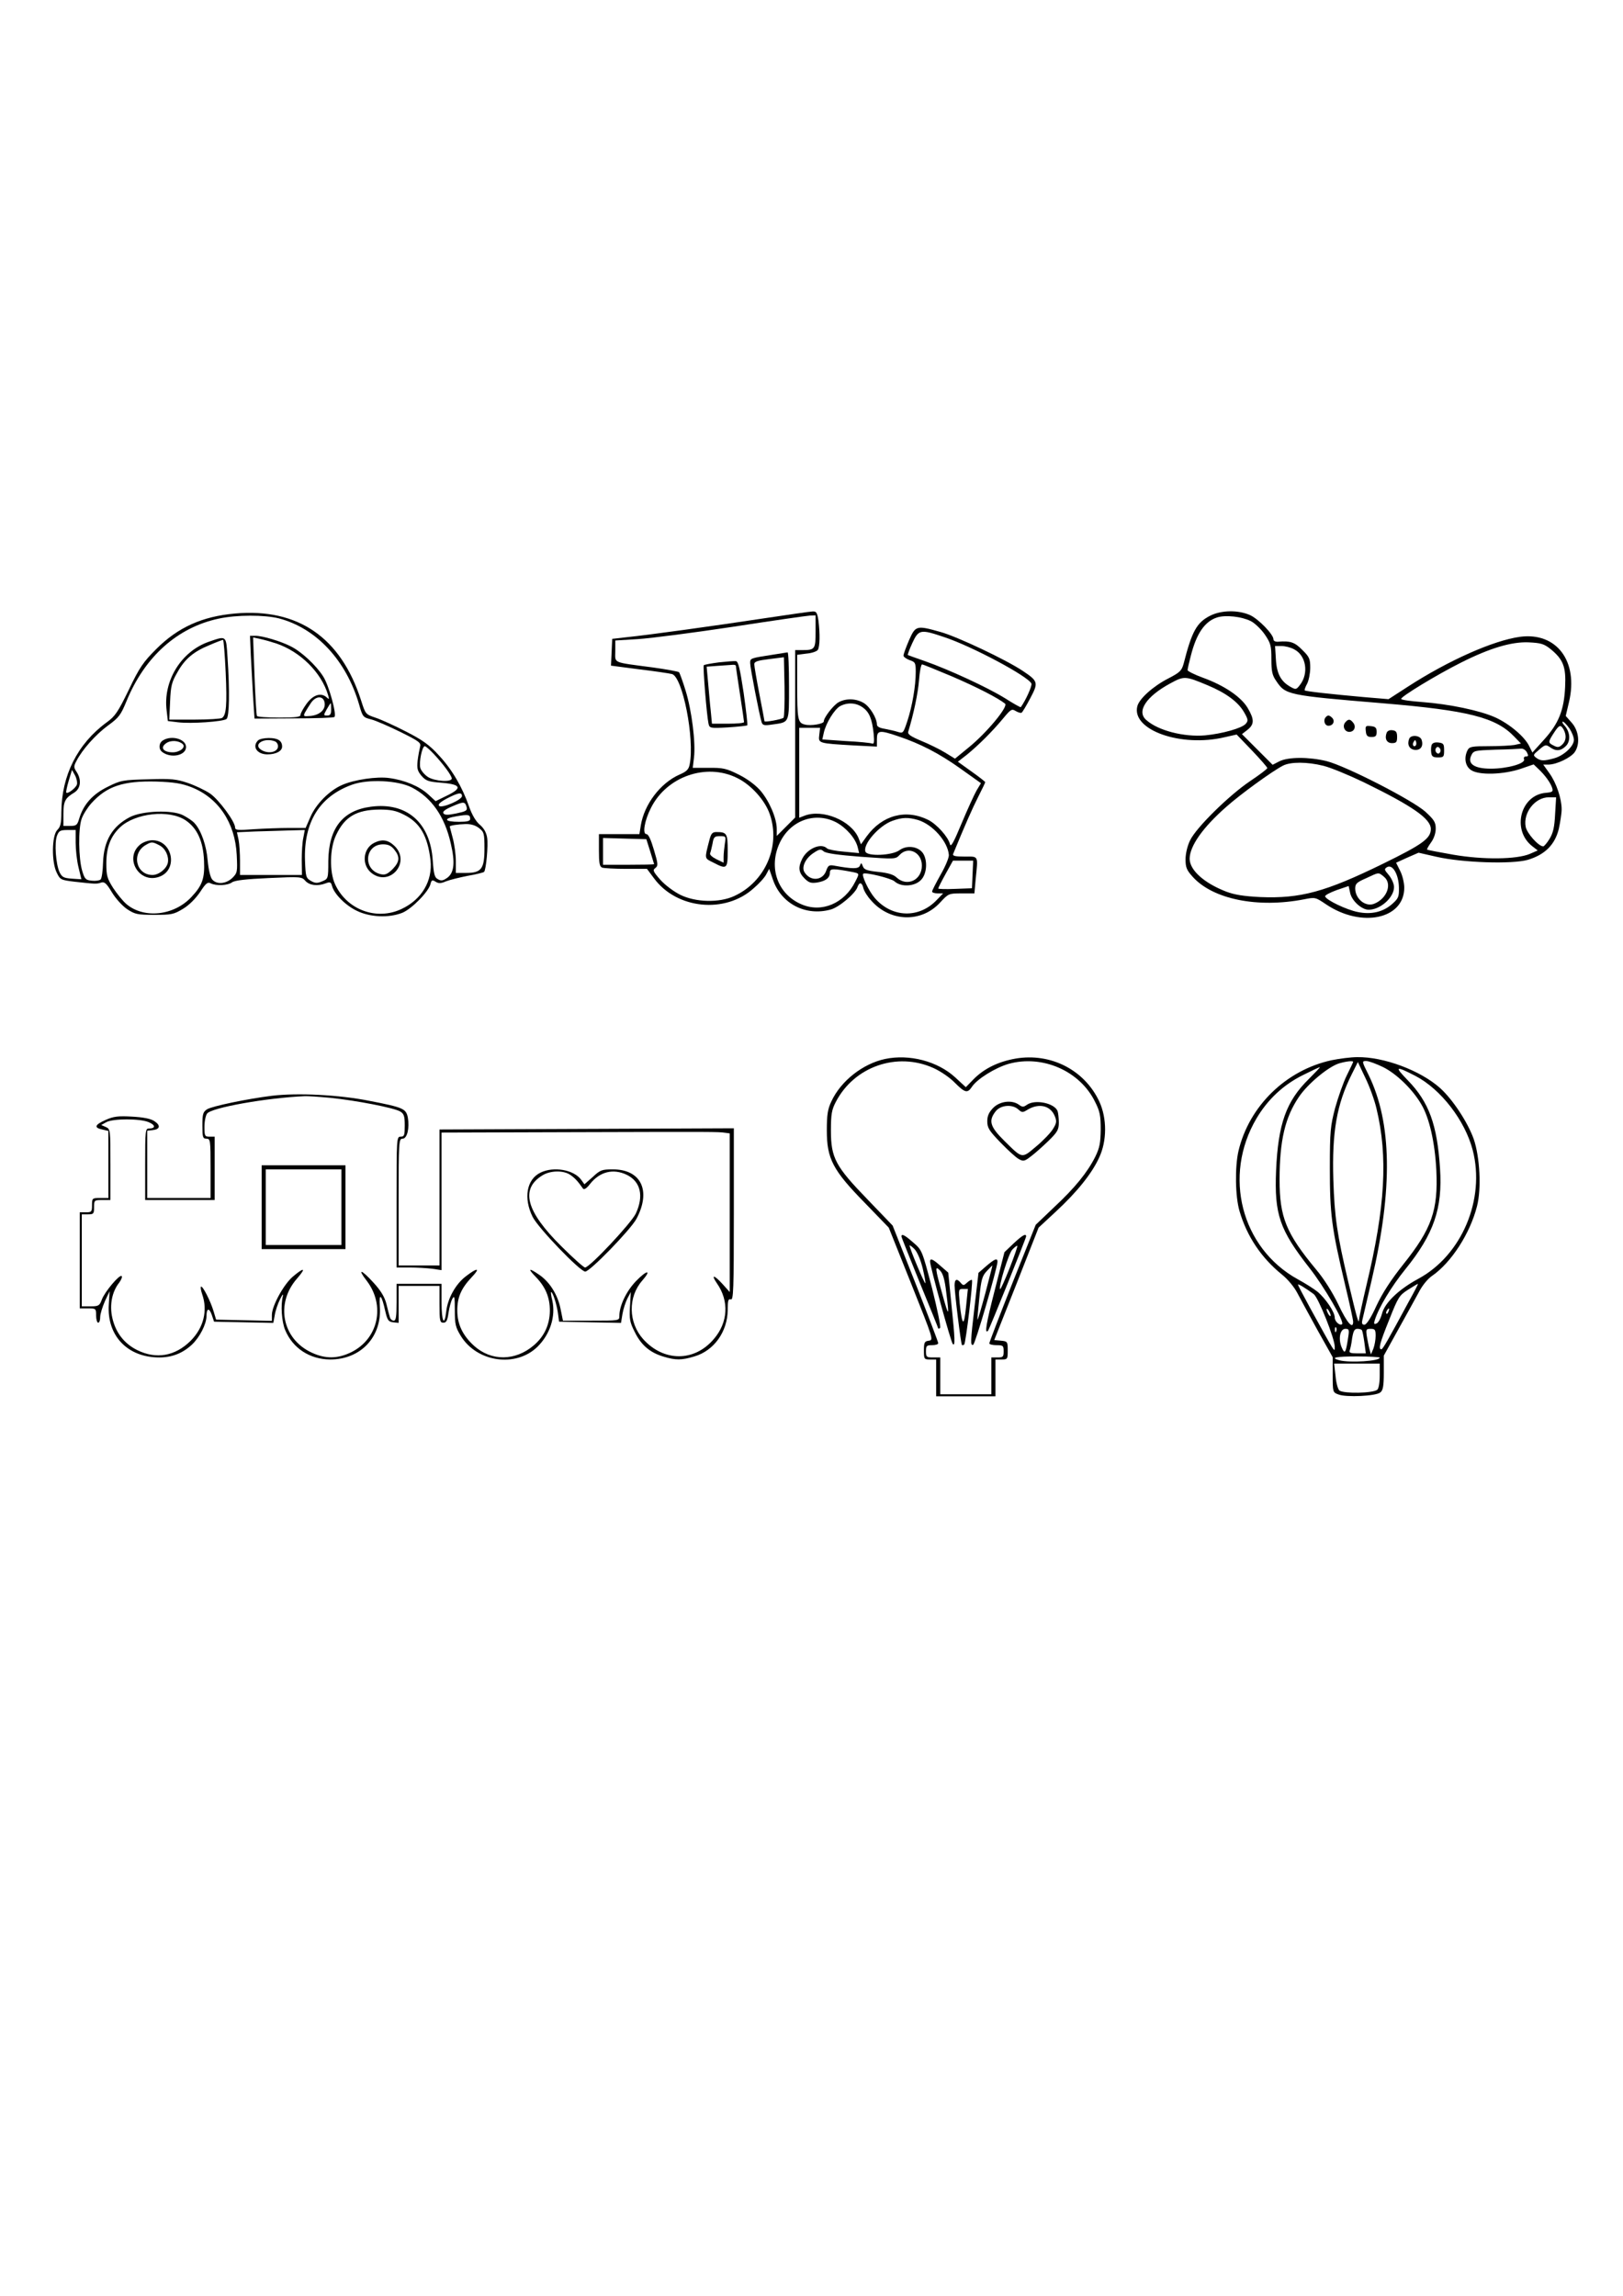 <?xml version="1.0" encoding="UTF-8" standalone="yes"?>
<svg version="1.0" xmlns="http://www.w3.org/2000/svg" width="210mm" height="297mm" viewBox="0 0 794 1123" preserveAspectRatio="xMidYMid meet">
  <g transform="translate(0,1123) scale(0.1,-0.1)" fill="#000000" stroke="none">
    <path d="M1150 8229 c-161 -14 -280 -68 -386 -174 -63 -63 -82 -90 -134 -199
-53 -109 -67 -130 -109 -160 -142 -104 -220 -260 -221 -438 0 -55 -4 -72 -20
-88 -27 -27 -29 -158 -2 -210 16 -33 20 -35 87 -43 100 -11 108 -12 130 -4 16
5 26 -4 53 -49 19 -31 52 -67 75 -82 37 -24 49 -27 132 -27 84 0 95 2 141 30
30 18 62 51 83 82 28 43 37 50 52 42 26 -13 82 -11 104 5 14 10 70 16 180 21
155 7 161 7 179 -14 20 -22 59 -27 99 -12 21 8 26 7 31 -12 10 -39 65 -95 121
-122 65 -32 157 -36 223 -10 46 19 129 103 138 141 5 20 9 21 25 11 14 -9 26
-9 51 2 18 7 66 19 107 27 41 7 76 16 79 19 10 10 21 130 15 168 -4 25 -16 46
-36 63 -19 16 -38 48 -52 88 -34 97 -83 181 -147 250 -46 51 -79 75 -159 116
-56 29 -124 60 -151 69 -50 17 -50 17 -72 86 -99 307 -308 451 -616 424z m215
-24 c182 -48 329 -205 392 -422 17 -60 19 -62 59 -72 23 -6 87 -34 144 -62 91
-45 101 -53 95 -72 -3 -12 -9 -43 -12 -68 -4 -38 -1 -50 19 -74 22 -25 34 -29
99 -34 95 -8 102 -26 25 -63 l-55 -27 -37 34 c-43 39 -114 69 -189 79 -60 9
-174 -8 -232 -34 -62 -27 -127 -93 -154 -155 l-24 -55 -81 0 c-44 0 -122 -3
-172 -6 -78 -6 -92 -5 -92 8 0 29 -79 136 -122 166 -25 17 -74 40 -109 52 -56
19 -81 22 -195 18 -124 -3 -134 -5 -198 -37 -73 -36 -117 -85 -138 -153 -10
-34 -14 -38 -45 -38 l-33 0 0 58 c0 62 8 78 53 105 32 20 37 63 11 102 -14 21
-14 27 0 53 28 55 94 129 154 173 54 39 63 52 91 120 89 217 249 360 451 403
88 19 223 19 295 1z m756 -662 c47 -50 89 -107 89 -121 0 -19 -82 -14 -116 7
-17 11 -34 31 -38 45 -7 28 9 106 22 106 5 0 24 -17 43 -37z m-1745 -151 c-6
-17 -45 -47 -52 -39 -2 2 3 28 12 58 l16 53 15 -27 c8 -15 12 -36 9 -45z m559
-12 c133 -52 215 -174 223 -332 4 -82 3 -88 -21 -112 -31 -30 -77 -34 -99 -8
-9 10 -18 48 -22 91 -6 75 -32 149 -64 184 -9 11 -35 28 -56 39 -54 28 -201
22 -261 -9 -86 -45 -127 -115 -131 -221 -1 -41 -6 -78 -12 -84 -5 -5 -24 -8
-43 -6 -30 3 -35 8 -47 48 -18 60 -20 205 -3 254 7 21 29 56 48 77 76 84 156
110 318 106 86 -3 123 -9 170 -27z m1080 -2 c96 -50 160 -141 190 -273 22 -93
17 -143 -16 -168 -21 -15 -31 -17 -46 -8 -17 8 -21 24 -26 92 -12 186 -128
286 -302 263 -139 -18 -207 -105 -209 -266 0 -87 -1 -87 -30 -99 -23 -10 -34
-10 -55 2 -24 14 -26 20 -29 99 -7 189 72 315 231 372 79 28 224 21 292 -14z
m245 -42 c0 -19 -99 -61 -112 -48 -7 7 6 19 38 36 56 29 74 32 74 12z m23 -55
c4 -16 -4 -20 -51 -30 -43 -9 -57 -8 -63 1 -5 8 9 19 44 34 56 24 62 24 70 -5z
m-307 -36 c79 -39 116 -104 130 -223 11 -101 -43 -192 -141 -238 -123 -59
-269 -4 -326 121 -28 61 -26 176 5 240 42 90 100 124 212 125 55 0 81 -5 120
-25z m-1069 -27 c57 -38 87 -102 91 -199 4 -85 -8 -120 -62 -177 -85 -91 -231
-107 -317 -35 -18 15 -47 51 -66 80 -29 46 -33 60 -33 120 0 78 21 133 68 177
74 69 239 87 319 34z m1393 6 c0 -10 -14 -14 -54 -14 -72 0 -80 16 -14 27 59
10 68 9 68 -13z m44 -45 c24 -19 26 -26 26 -100 0 -99 -15 -119 -90 -119 l-50
0 0 58 c0 31 -7 82 -15 112 -8 30 -15 56 -15 57 0 5 39 11 76 12 28 1 50 -6
68 -20z m-1974 -71 c0 -35 6 -89 14 -121 l14 -58 -47 3 c-39 3 -48 7 -60 32
-18 39 -26 144 -12 179 9 23 16 27 51 27 l40 0 0 -62z m1114 25 c-5 -21 -8
-71 -8 -110 l1 -73 -152 0 -151 0 0 68 c0 37 -3 84 -7 104 l-8 37 93 4 c51 1
126 4 166 5 l73 2 -7 -37z"/>
    <path d="M1227 8023 c3 -54 8 -145 11 -203 l7 -105 192 1 c106 0 196 3 199 7
12 12 -27 155 -55 198 -34 54 -106 121 -158 147 -48 25 -139 52 -173 52 l-27
0 4 -97z m123 60 c119 -40 222 -142 255 -253 6 -20 5 -23 -6 -12 -28 26 -67
14 -99 -30 -16 -22 -30 -47 -30 -55 0 -10 -23 -13 -104 -13 -58 0 -107 3 -109
8 -3 4 -8 92 -12 196 l-7 188 33 -7 c19 -4 54 -14 79 -22z m238 -291 c5 -33
-23 -59 -68 -64 -36 -3 -37 -2 -28 17 6 11 20 33 30 48 25 35 61 34 66 -1z
m32 -32 c0 -23 -4 -30 -20 -30 -18 0 -18 1 -2 30 9 16 18 30 20 30 1 0 2 -13
2 -30z"/>
    <path d="M1022 8091 c-136 -47 -225 -192 -207 -336 l6 -52 49 -6 c64 -8 221 3
238 16 14 11 16 139 5 300 -7 110 -4 108 -91 78z m82 -151 c7 -159 3 -208 -18
-222 -6 -4 -67 -8 -135 -8 l-123 0 4 88 c3 76 8 96 35 142 36 66 80 103 159
135 32 14 62 25 65 25 3 0 9 -72 13 -160z"/>
    <path d="M798 7609 c-21 -12 -24 -42 -5 -57 42 -33 117 -18 117 24 0 38 -69
59 -112 33z m96 -19 c16 -16 -15 -40 -49 -40 -46 0 -63 23 -33 44 23 17 63 14
82 -4z"/>
    <path d="M1262 7608 c-30 -30 -5 -68 46 -68 42 0 72 16 72 38 0 29 -21 42 -65
42 -23 0 -46 -5 -53 -12z m82 -4 c9 -3 16 -14 16 -24 0 -31 -52 -40 -85 -16
-37 27 19 59 69 40z"/>
    <path d="M1830 7107 c-55 -28 -62 -108 -13 -147 89 -70 194 51 114 131 -32 31
-61 36 -101 16z m99 -33 c29 -36 26 -60 -9 -96 -25 -24 -36 -29 -58 -24 -89
21 -78 146 12 146 25 0 40 -7 55 -26z"/>
    <path d="M687 7100 c-82 -65 -8 -194 91 -159 95 33 67 179 -33 179 -18 0 -44
-9 -58 -20z m93 -5 c29 -15 47 -53 41 -85 -6 -29 -44 -60 -75 -60 -82 0 -105
108 -31 148 26 15 31 15 65 -3z"/>
    <path d="M3735 8205 c-244 -37 -562 -81 -670 -92 l-70 -8 -3 -66 -3 -65 138
-18 c76 -9 148 -20 160 -23 52 -12 112 -316 87 -442 -5 -25 -15 -35 -50 -50
-93 -41 -172 -145 -189 -248 l-7 -43 -99 0 -99 0 0 -79 c0 -63 3 -80 16 -85 9
-3 61 -6 117 -6 l102 0 35 -47 c111 -150 348 -174 487 -48 27 23 55 54 62 69
l14 26 18 -52 c40 -118 160 -181 283 -147 41 11 121 79 131 110 9 26 22 24 29
-6 3 -13 20 -41 38 -60 92 -105 245 -110 337 -10 41 44 42 45 105 45 l63 0 6
68 c12 120 16 112 -54 112 -45 0 -60 3 -56 13 57 139 95 225 123 280 19 37 34
69 34 71 0 2 -30 26 -67 52 l-67 48 45 35 c55 45 122 111 176 176 38 46 43 49
62 37 12 -7 25 -11 29 -8 4 2 23 34 42 70 41 77 39 84 -36 134 -80 54 -323
169 -404 191 -117 33 -121 31 -153 -41 -15 -35 -27 -68 -27 -75 0 -6 14 -16
30 -22 28 -9 30 -14 30 -58 0 -68 -17 -167 -41 -240 -20 -60 -21 -61 -47 -53
-15 5 -44 11 -64 15 -25 4 -38 11 -38 21 0 31 -34 87 -64 105 -38 23 -89 24
-125 3 -25 -15 -71 -74 -71 -93 0 -12 -64 -23 -93 -15 -34 8 -37 25 -37 195
l0 146 46 6 c26 2 50 11 55 18 10 17 11 78 3 143 -6 39 -10 46 -28 45 -11 0
-120 -16 -241 -34z m255 -64 c0 -87 -3 -91 -66 -91 l-34 0 0 -410 0 -409 -45
-45 -45 -45 0 34 c0 53 -37 138 -81 189 -25 28 -66 58 -107 78 -58 29 -76 33
-145 32 l-78 0 6 50 c9 73 -11 231 -41 328 -14 46 -29 86 -32 90 -4 3 -61 14
-127 23 -203 27 -185 19 -185 80 l0 52 113 7 c61 4 270 31 462 60 193 30 362
54 378 55 l27 1 0 -79z m628 -27 c137 -45 415 -194 428 -228 4 -11 -28 -82
-52 -115 -2 -2 -37 18 -78 44 -86 53 -272 139 -391 181 -44 15 -82 29 -84 30
-1 2 8 28 22 58 31 67 40 69 155 30z m40 -193 c123 -53 224 -105 259 -133 17
-14 -91 -144 -179 -215 l-66 -54 -49 30 c-26 16 -79 42 -116 57 -50 21 -67 32
-64 44 27 89 48 189 53 253 3 42 10 77 15 77 5 0 71 -27 147 -59z m-438 -151
c33 -23 46 -56 54 -128 4 -43 2 -53 -8 -49 -7 3 -65 9 -128 12 l-115 8 7 32
c11 49 52 115 80 131 36 19 78 17 110 -6z m-212 -135 c-5 -41 -5 -41 165 -51
l117 -6 0 36 c0 44 12 46 103 15 110 -37 201 -84 305 -158 l101 -72 -21 -35
c-11 -19 -44 -91 -73 -160 -41 -99 -54 -121 -58 -102 -9 35 -64 96 -105 117
-110 55 -226 24 -302 -80 l-28 -39 -12 31 c-36 85 -175 143 -264 109 l-26 -10
0 220 0 220 51 0 51 0 -4 -35z m-403 -210 c69 -33 138 -110 161 -178 54 -156
-23 -331 -174 -400 -73 -34 -189 -31 -264 6 -32 16 -75 48 -98 74 -35 40 -38
47 -24 57 14 11 14 19 -7 89 -15 51 -27 77 -37 77 -20 0 -9 67 23 129 77 153
270 220 420 146z m485 -217 c49 -26 95 -78 106 -122 l7 -29 -74 7 c-40 3 -78
11 -83 16 -28 28 -95 1 -121 -50 -21 -42 -19 -67 11 -97 21 -21 32 -24 61 -20
43 7 63 23 63 49 0 20 13 21 113 2 32 -7 32 -6 11 -47 -53 -106 -164 -153
-262 -111 -117 49 -164 179 -108 300 51 110 172 155 276 102z m401 11 c72 -22
146 -106 151 -171 1 -13 -17 -56 -40 -96 -23 -41 -42 -78 -42 -83 0 -5 12 -9
27 -9 l27 0 -30 -31 c-87 -93 -221 -89 -305 9 -29 34 -65 110 -56 118 10 9
136 -22 153 -37 31 -29 98 -26 129 6 30 29 34 97 10 132 -24 34 -80 40 -115
14 -36 -26 -157 -31 -166 -7 -14 36 67 128 132 151 48 17 76 18 125 4z m-1310
-154 c10 -33 19 -61 19 -62 0 -2 -56 -3 -125 -3 l-125 0 0 65 0 66 106 -3 106
-3 19 -60z m1032 -26 c167 -12 168 -12 188 9 42 45 109 13 109 -52 0 -71 -72
-105 -123 -59 -15 15 -42 23 -90 28 -56 6 -70 11 -76 28 -7 18 -8 18 -14 3 -7
-17 -35 -17 -128 0 -23 4 -28 0 -37 -25 -17 -49 -77 -54 -106 -8 -16 25 4 68
43 94 30 20 36 21 50 9 11 -10 68 -18 184 -27z m545 -86 l-3 -68 -82 -3 c-46
-2 -83 -1 -83 2 0 3 16 35 36 71 l36 65 49 0 50 0 -3 -67z"/>
    <path d="M3790 8029 c-122 -19 -120 -18 -120 -43 0 -23 45 -253 56 -289 5 -15
13 -17 52 -11 86 12 82 4 82 189 0 91 -3 164 -7 164 -5 -1 -33 -5 -63 -10z
m43 -310 c-9 -8 -93 -23 -93 -17 0 2 -11 62 -25 133 -14 72 -25 137 -25 146 0
13 16 18 73 25 l72 9 3 -144 c1 -80 -1 -148 -5 -152z"/>
    <path d="M3517 7990 c-38 -5 -71 -11 -74 -14 -5 -5 14 -243 23 -285 5 -23 7
-24 95 -19 49 3 92 8 95 10 2 3 -6 74 -18 159 -18 118 -26 154 -38 155 -8 1
-46 -2 -83 -6z m83 -17 c0 -5 9 -66 20 -138 11 -71 20 -133 20 -137 0 -5 -35
-8 -79 -8 l-78 0 -6 63 c-4 34 -9 97 -13 139 l-7 77 54 4 c30 2 62 4 72 5 9 1
17 -1 17 -5z"/>
    <path d="M3471 7123 c-25 -97 -26 -90 18 -112 67 -35 71 -32 71 58 0 84 -4 91
-55 91 -20 0 -26 -7 -34 -37z m75 -20 c-3 -21 -6 -50 -6 -65 l0 -28 -35 17
c-20 10 -34 22 -31 29 3 7 8 29 12 48 5 32 10 36 36 36 30 0 30 -1 24 -37z"/>
    <path d="M5920 8218 c-65 -33 -89 -76 -129 -233 -10 -36 -18 -44 -76 -74 -74
-38 -142 -99 -151 -136 -29 -116 214 -202 428 -151 l58 13 75 -78 c41 -43 75
-82 75 -86 -1 -5 -38 -33 -83 -63 -103 -69 -266 -229 -295 -291 -13 -26 -22
-65 -22 -92 0 -40 5 -53 36 -87 99 -109 317 -153 544 -109 55 11 56 10 108
-25 173 -116 382 -72 382 82 0 23 -9 61 -20 82 l-20 40 55 25 55 24 88 -20
c127 -29 368 -37 446 -15 84 25 133 74 152 151 7 33 14 76 14 96 0 53 -26 130
-60 177 l-30 42 27 0 c39 1 107 33 127 61 27 39 21 103 -14 143 l-30 34 16 68
c47 200 -61 343 -240 319 -130 -18 -349 -115 -547 -243 l-96 -62 -119 10
c-156 14 -286 28 -291 33 -2 2 3 17 12 33 8 16 15 51 15 78 0 43 -4 53 -39 87
-37 38 -59 45 -118 40 -14 -1 -23 4 -23 12 0 24 -73 99 -114 118 -58 26 -141
25 -196 -3z m199 -26 c20 -10 51 -40 69 -66 29 -43 32 -55 32 -121 0 -58 4
-78 23 -105 46 -69 53 -71 522 -110 418 -35 553 -69 643 -163 l33 -34 -32 -7
c-17 -3 -74 -6 -125 -6 -82 0 -95 -2 -104 -19 -19 -37 -12 -79 17 -98 39 -26
158 -22 242 6 l64 22 24 -23 c31 -29 59 -67 67 -93 5 -17 1 -20 -30 -23 -125
-9 -170 -181 -68 -261 l27 -21 -39 -17 c-65 -27 -227 -29 -373 -4 -69 12 -126
23 -129 25 -2 3 7 18 19 35 14 19 23 45 23 68 0 31 -8 43 -50 82 -63 57 -389
224 -484 248 -86 21 -187 21 -231 -1 l-33 -17 -75 75 -75 75 27 21 c34 27 34
51 1 107 -32 54 -114 110 -219 148 -41 15 -75 32 -75 37 0 6 7 37 16 71 28
110 69 168 129 187 42 13 120 4 164 -18z m1467 -137 c62 -51 76 -87 71 -185
-5 -114 -32 -180 -104 -259 l-56 -62 -15 30 c-22 47 -97 110 -167 142 -76 34
-225 65 -358 75 -54 4 -100 10 -102 15 -6 9 175 119 293 178 141 71 246 102
329 99 62 -3 76 -7 109 -33z m-1255 -1 c59 -30 73 -117 29 -174 -18 -24 -21
-24 -46 -10 -47 26 -68 64 -72 135 l-4 65 31 0 c18 0 46 -7 62 -16z m-423
-176 c91 -38 150 -82 179 -133 20 -35 20 -41 7 -56 -19 -21 -114 -48 -198 -56
-103 -9 -230 23 -288 75 -49 42 -1 115 117 179 68 37 73 37 183 -9z m1770
-211 c12 -18 22 -43 22 -56 0 -31 -49 -77 -96 -90 -51 -14 -66 -14 -88 2 -17
13 -16 15 14 40 29 25 33 26 53 12 29 -21 53 -19 78 6 24 24 21 70 -8 101 -9
10 -12 18 -7 18 5 0 19 -15 32 -33z m-28 -6 c15 -29 12 -56 -8 -74 -14 -13
-22 -14 -41 -4 -28 14 -28 17 1 62 26 40 33 42 48 16z m-180 -111 c8 -16 8
-20 -4 -20 -9 0 -13 -6 -10 -14 8 -21 -83 -46 -162 -46 -80 0 -115 23 -97 63
12 26 15 26 120 30 59 1 116 4 125 5 10 1 22 -7 28 -18z m-995 -66 c36 -9 123
-45 194 -79 242 -118 331 -180 331 -230 0 -46 -40 -75 -234 -170 -282 -138
-404 -171 -600 -163 -81 4 -126 11 -168 27 -108 42 -178 105 -178 161 1 62 64
152 179 253 67 60 225 175 278 202 37 19 118 19 198 -1z m1133 -237 c-3 -64
-10 -92 -27 -120 -12 -20 -27 -37 -31 -37 -23 0 -80 64 -86 96 -13 69 46 144
113 144 l36 0 -5 -83z m-764 -359 c1 -44 -3 -53 -31 -78 -45 -41 -104 -55
-171 -41 -55 11 -153 58 -159 76 -2 6 24 19 56 31 l59 20 7 -32 c7 -39 56 -84
91 -84 57 0 124 60 124 111 0 15 -11 41 -25 58 -24 28 -24 30 -8 40 27 14 56
-38 57 -101z m-74 54 c43 -34 16 -108 -48 -133 -42 -16 -91 24 -92 74 0 24 7
31 53 51 64 30 60 30 87 8z"/>
    <path d="M6487 7723 c-15 -14 -7 -43 12 -43 23 0 34 23 18 39 -13 13 -21 14
-30 4z"/>
    <path d="M6581 7696 c-15 -18 -3 -46 20 -46 25 0 35 26 19 45 -15 19 -24 19
-39 1z"/>
    <path d="M6682 7653 c2 -22 8 -28 28 -28 20 0 25 5 25 25 0 20 -6 26 -28 28
-26 3 -28 1 -25 -25z"/>
    <path d="M6784 7646 c-11 -29 0 -51 26 -51 21 0 25 5 25 30 0 24 -5 31 -23 33
-13 2 -24 -3 -28 -12z"/>
    <path d="M6894 7616 c-11 -28 1 -51 27 -54 29 -3 44 18 34 49 -8 23 -53 26
-61 5z m32 -33 c-10 -10 -19 5 -10 18 6 11 8 11 12 0 2 -7 1 -15 -2 -18z"/>
    <path d="M7004 7586 c-3 -8 -4 -25 -2 -38 2 -18 9 -23 33 -23 28 0 30 3 30 35
0 31 -3 35 -28 38 -17 2 -29 -2 -33 -12z m41 -36 c-5 -8 -11 -8 -17 -2 -6 6
-7 16 -3 22 5 8 11 8 17 2 6 -6 7 -16 3 -22z"/>
    <path d="M4330 6050 c-109 -23 -217 -108 -263 -208 -18 -38 -22 -66 -22 -142
0 -138 29 -194 186 -354 l117 -121 110 -275 c108 -271 110 -275 86 -278 -21
-3 -24 -8 -24 -48 0 -42 1 -44 30 -44 l30 0 0 -90 0 -90 145 0 145 0 0 90 0
90 30 0 c29 0 30 2 30 44 0 43 -1 45 -33 48 l-33 3 109 275 108 275 84 78
c103 95 177 187 212 264 39 82 39 193 1 275 -72 154 -237 239 -409 210 -85
-15 -153 -48 -205 -100 l-39 -40 -52 48 c-86 79 -224 115 -343 90z m236 -44
c34 -15 81 -47 105 -72 50 -50 62 -53 84 -20 25 38 114 93 179 112 165 46 349
-34 423 -185 24 -47 28 -68 28 -136 -1 -66 -5 -89 -27 -134 -39 -77 -99 -151
-202 -247 l-89 -85 -114 -285 c-62 -157 -113 -290 -113 -295 0 -5 16 -9 35 -9
32 0 35 -2 35 -30 0 -27 -3 -30 -30 -30 l-30 0 0 -90 0 -90 -125 0 -125 0 0
90 0 90 -35 0 c-32 0 -35 2 -35 30 0 27 3 30 30 30 17 0 30 4 30 10 0 5 -50
137 -111 292 l-112 283 -122 127 c-158 163 -180 204 -180 338 0 80 4 102 24
140 90 173 299 246 477 166z"/>
    <path d="M4859 5811 c-21 -22 -29 -39 -29 -66 0 -32 9 -46 65 -104 36 -37 76
-74 90 -81 22 -12 28 -10 59 14 19 14 57 48 85 75 44 43 51 55 51 90 0 21 -3
47 -6 56 -15 39 -110 59 -150 31 -17 -12 -22 -12 -39 0 -34 25 -93 18 -126
-15z m123 -8 c18 -16 21 -16 47 0 55 32 110 19 131 -32 11 -26 9 -35 -9 -64
-11 -18 -48 -57 -82 -85 -71 -60 -66 -61 -156 28 -70 69 -78 98 -42 144 24 31
82 36 111 9z"/>
    <path d="M4410 5182 c0 -4 41 -106 90 -227 50 -121 90 -221 90 -223 0 -2 4 -1
9 2 5 4 -13 90 -39 194 -49 186 -49 187 -92 224 -42 37 -58 45 -58 30z m104
-156 c9 -38 15 -70 13 -73 -4 -4 -77 170 -77 184 0 4 11 -4 24 -17 14 -15 30
-53 40 -94z"/>
    <path d="M4959 5148 l-45 -43 -48 -188 c-41 -160 -51 -216 -32 -196 6 7 186
452 186 461 0 16 -17 7 -61 -34z m-20 -122 c-23 -58 -44 -104 -46 -102 -10 9
41 173 59 193 12 13 23 21 25 19 2 -2 -15 -51 -38 -110z"/>
    <path d="M4550 5059 c0 -23 102 -394 111 -403 13 -14 11 26 -7 199 l-15 150
-37 32 c-39 35 -52 40 -52 22z m79 -149 c16 -125 13 -126 -19 -10 -36 128 -37
142 -11 115 14 -14 23 -44 30 -105z"/>
    <path d="M4825 5037 l-38 -33 -18 -155 c-22 -186 -22 -202 -8 -197 10 3 117
371 119 406 0 20 -14 14 -55 -21z m-4 -131 c-20 -74 -37 -133 -39 -132 -1 2 3
50 9 107 9 90 14 108 37 132 14 15 26 27 27 27 1 0 -15 -60 -34 -134z"/>
    <path d="M4670 4943 c0 -37 31 -287 36 -292 2 -2 7 -1 11 2 8 8 44 309 38 316
-3 2 -13 -3 -24 -13 -16 -15 -19 -15 -31 -1 -19 23 -30 18 -30 -12z m56 -107
c-10 -99 -19 -93 -31 19 -6 69 -6 70 17 70 l23 0 -9 -89z"/>
    <path d="M6515 6044 c-223 -48 -404 -224 -456 -444 -18 -78 -16 -223 5 -294
36 -123 106 -228 207 -310 30 -24 61 -62 76 -91 14 -27 59 -109 99 -182 l74
-132 0 -86 c0 -84 0 -86 28 -96 37 -15 185 -8 205 10 13 10 17 31 17 97 l0 83
68 123 c38 68 83 150 101 183 18 36 46 70 67 84 94 65 186 207 220 341 22 86
14 240 -16 328 -29 82 -104 196 -166 251 -96 85 -274 152 -404 150 -30 0 -86
-7 -125 -15z m105 -8 c0 -2 -14 -32 -31 -66 -17 -34 -42 -106 -57 -159 -23
-88 -26 -113 -26 -296 0 -223 8 -289 74 -567 22 -92 40 -174 40 -183 0 -40
-30 -6 -72 83 -28 59 -71 127 -109 172 -147 177 -179 256 -179 439 0 192 27
306 95 406 44 65 146 149 198 164 35 10 67 13 67 7z m147 -26 c66 -33 144
-109 186 -181 40 -67 67 -187 74 -324 9 -195 -22 -285 -162 -460 -59 -74 -102
-140 -131 -202 -27 -60 -49 -93 -59 -93 -11 0 -14 7 -10 23 3 12 23 99 45 193
105 448 100 773 -15 1007 -33 66 -33 67 -11 67 13 0 50 -14 83 -30z m-33 -202
c57 -236 43 -483 -49 -865 -19 -80 -35 -155 -36 -167 -1 -27 -9 -2 -53 184
-55 234 -67 315 -73 500 -7 234 17 369 90 515 l30 60 37 -78 c21 -43 45 -110
54 -149z m-331 144 c-111 -109 -150 -220 -160 -447 -9 -216 17 -290 163 -477
71 -90 172 -263 160 -275 -10 -10 -36 12 -36 32 0 27 -45 94 -85 127 -16 13
-60 41 -97 61 -276 153 -366 506 -201 786 55 93 131 164 225 211 44 22 82 40
85 40 3 0 -22 -26 -54 -58z m522 15 c124 -65 242 -217 280 -363 62 -240 -53
-514 -266 -629 -96 -52 -164 -117 -178 -171 -6 -23 -18 -45 -27 -48 -12 -5
-14 -1 -8 17 19 61 81 164 149 248 140 173 183 298 170 494 -14 214 -54 324
-157 430 -68 70 -62 73 37 22z m-498 -1067 c23 -17 103 -218 103 -258 0 -30 4
-36 -121 191 -32 59 -59 110 -59 113 0 6 36 -16 77 -46z m465 -37 c-102 -189
-127 -233 -134 -233 -16 0 -7 32 39 146 43 109 49 118 91 145 25 16 47 29 49
29 2 0 -18 -39 -45 -87z m-382 -68 c0 -5 -5 -3 -10 5 -5 8 -10 20 -10 25 0 6
5 3 10 -5 5 -8 10 -19 10 -25z m283 20 c-3 -9 -8 -14 -10 -11 -3 3 -2 9 2 15
9 16 15 13 8 -4z m-256 -97 c-3 -8 -6 -5 -6 6 -1 11 2 17 5 13 3 -3 4 -12 1
-19z m58 -34 c-11 -73 -16 -80 -31 -45 -18 42 -8 91 18 91 18 0 20 -4 13 -46z
m68 39 c3 -5 8 -32 12 -60 l7 -53 -42 0 c-32 0 -41 3 -37 14 3 7 9 34 12 60 6
35 11 46 26 46 10 0 20 -3 22 -7z m67 -27 c0 -19 -5 -47 -11 -63 l-12 -28 -7
25 c-4 14 -9 42 -13 63 -5 34 -4 37 19 37 21 0 24 -5 24 -34z m20 -107 c0 -17
-146 -26 -197 -13 -48 13 -19 19 87 19 61 0 110 -3 110 -6z m0 -88 c0 -35 -5
-63 -12 -69 -21 -17 -160 -20 -185 -4 -7 5 -16 36 -19 70 l-7 62 112 0 111 0
0 -59z"/>
    <path d="M1330 5870 c-121 -15 -293 -51 -317 -66 -20 -13 -23 -23 -23 -79 0
-58 2 -65 20 -65 19 0 20 -7 20 -145 l0 -145 -155 0 -155 0 0 164 0 165 27 3
c36 4 40 23 8 44 -18 12 -54 19 -109 22 -68 4 -91 1 -129 -16 -54 -24 -59 -38
-17 -47 l30 -7 0 -164 0 -164 -40 0 c-39 0 -40 -1 -40 -35 0 -32 -2 -35 -30
-35 l-30 0 0 -235 0 -235 40 0 c39 0 40 -1 40 -35 0 -19 5 -35 10 -35 6 0 10
12 10 28 0 15 11 49 23 77 l23 49 -4 -65 c-10 -153 92 -259 247 -259 63 0 115
21 160 63 38 36 70 99 71 138 0 40 13 44 26 7 l11 -33 145 -3 145 -3 7 38 c3
21 15 56 26 78 11 22 17 29 14 16 -12 -44 -6 -127 11 -167 37 -89 120 -143
220 -144 150 0 254 111 243 260 -5 70 9 58 27 -25 10 -43 15 -50 38 -53 l27
-3 0 90 0 91 100 0 100 0 0 -90 c0 -81 2 -90 19 -90 14 0 20 10 25 48 4 26 12
57 19 69 10 18 12 10 12 -56 0 -69 3 -83 30 -127 80 -128 269 -154 374 -52 62
61 90 148 73 226 -6 23 -8 42 -6 42 8 0 26 -55 33 -100 l6 -45 152 -3 151 -3
7 43 c4 24 15 58 24 76 l17 32 -4 -70 c-4 -61 -1 -78 23 -125 31 -64 74 -101
141 -121 60 -18 88 -18 151 1 96 28 162 121 163 227 0 47 3 56 15 52 13 -5 15
45 15 416 l0 421 -720 -3 -720 -3 0 -332 0 -333 -100 0 -100 0 0 310 c0 297 1
310 19 310 23 0 35 52 26 104 -9 43 -22 49 -187 81 -149 30 -352 40 -478 25z
m285 -10 c128 -13 313 -49 343 -67 18 -11 22 -22 22 -68 0 -48 -2 -55 -20 -55
-20 0 -20 -7 -20 -320 l0 -320 64 0 c35 0 84 -3 110 -6 l46 -7 0 337 0 336
653 2 c687 2 699 2 735 -3 l22 -3 0 -388 0 -388 -36 40 c-41 45 -57 47 -27 3
61 -87 55 -192 -15 -273 -95 -112 -244 -112 -345 -1 -73 81 -76 206 -5 287 48
55 23 53 -31 -3 -47 -49 -81 -120 -81 -170 0 -23 0 -23 -138 -23 l-138 0 -12
59 c-14 69 -54 132 -105 166 -51 35 -57 31 -15 -12 47 -49 68 -99 68 -165 -1
-68 -27 -125 -79 -169 -90 -77 -208 -78 -292 -2 -56 51 -82 106 -82 173 0 64
19 108 71 163 44 46 28 48 -29 4 -50 -38 -89 -108 -96 -172 -9 -77 -23 -50
-23 45 l0 90 -110 0 -110 0 0 -90 c0 -71 -3 -90 -14 -90 -8 0 -17 8 -19 18 -3
9 -11 39 -17 65 -9 34 -28 65 -63 103 -60 66 -81 71 -33 9 92 -121 57 -283
-75 -349 -67 -33 -127 -34 -195 -2 -144 67 -178 240 -71 362 46 53 36 57 -21
9 -45 -39 -102 -143 -102 -187 l0 -29 -136 3 -137 3 -12 40 c-15 51 -55 129
-62 121 -3 -3 0 -19 6 -37 28 -80 7 -164 -57 -228 -76 -75 -168 -91 -261 -45
-64 32 -106 86 -122 159 -14 62 -1 127 34 171 10 14 16 28 12 32 -10 10 -83
-77 -97 -115 -11 -30 -16 -33 -55 -33 l-43 0 0 225 0 225 30 0 c28 0 30 3 30
35 0 34 1 35 40 35 l40 0 0 173 c0 170 0 174 -22 184 l-23 10 25 14 c33 18
165 18 207 0 34 -14 35 -31 2 -31 -18 0 -19 -8 -19 -175 l0 -175 170 0 170 0
0 155 0 155 -25 0 c-23 0 -25 3 -25 48 0 27 6 56 13 65 21 29 292 77 477 85
14 1 70 -3 125 -8z"/>
    <path d="M1280 5325 l0 -205 205 0 205 0 0 205 0 205 -205 0 -205 0 0 -205z
m390 0 l0 -185 -185 0 -185 0 0 185 0 185 185 0 185 0 0 -185z"/>
    <path d="M2644 5494 c-68 -33 -84 -125 -38 -217 28 -55 232 -267 257 -267 23
0 220 203 250 257 74 138 24 243 -115 243 -53 0 -62 -3 -98 -37 l-41 -36 -15
21 c-35 50 -135 68 -200 36z m146 -11 c22 -15 37 -31 62 -67 5 -7 18 1 34 22
48 61 113 77 179 46 69 -33 86 -104 45 -191 -24 -48 -225 -263 -248 -263 -6 0
-58 46 -115 103 -174 172 -203 281 -93 348 39 24 103 25 136 2z"/>
  </g>
</svg>